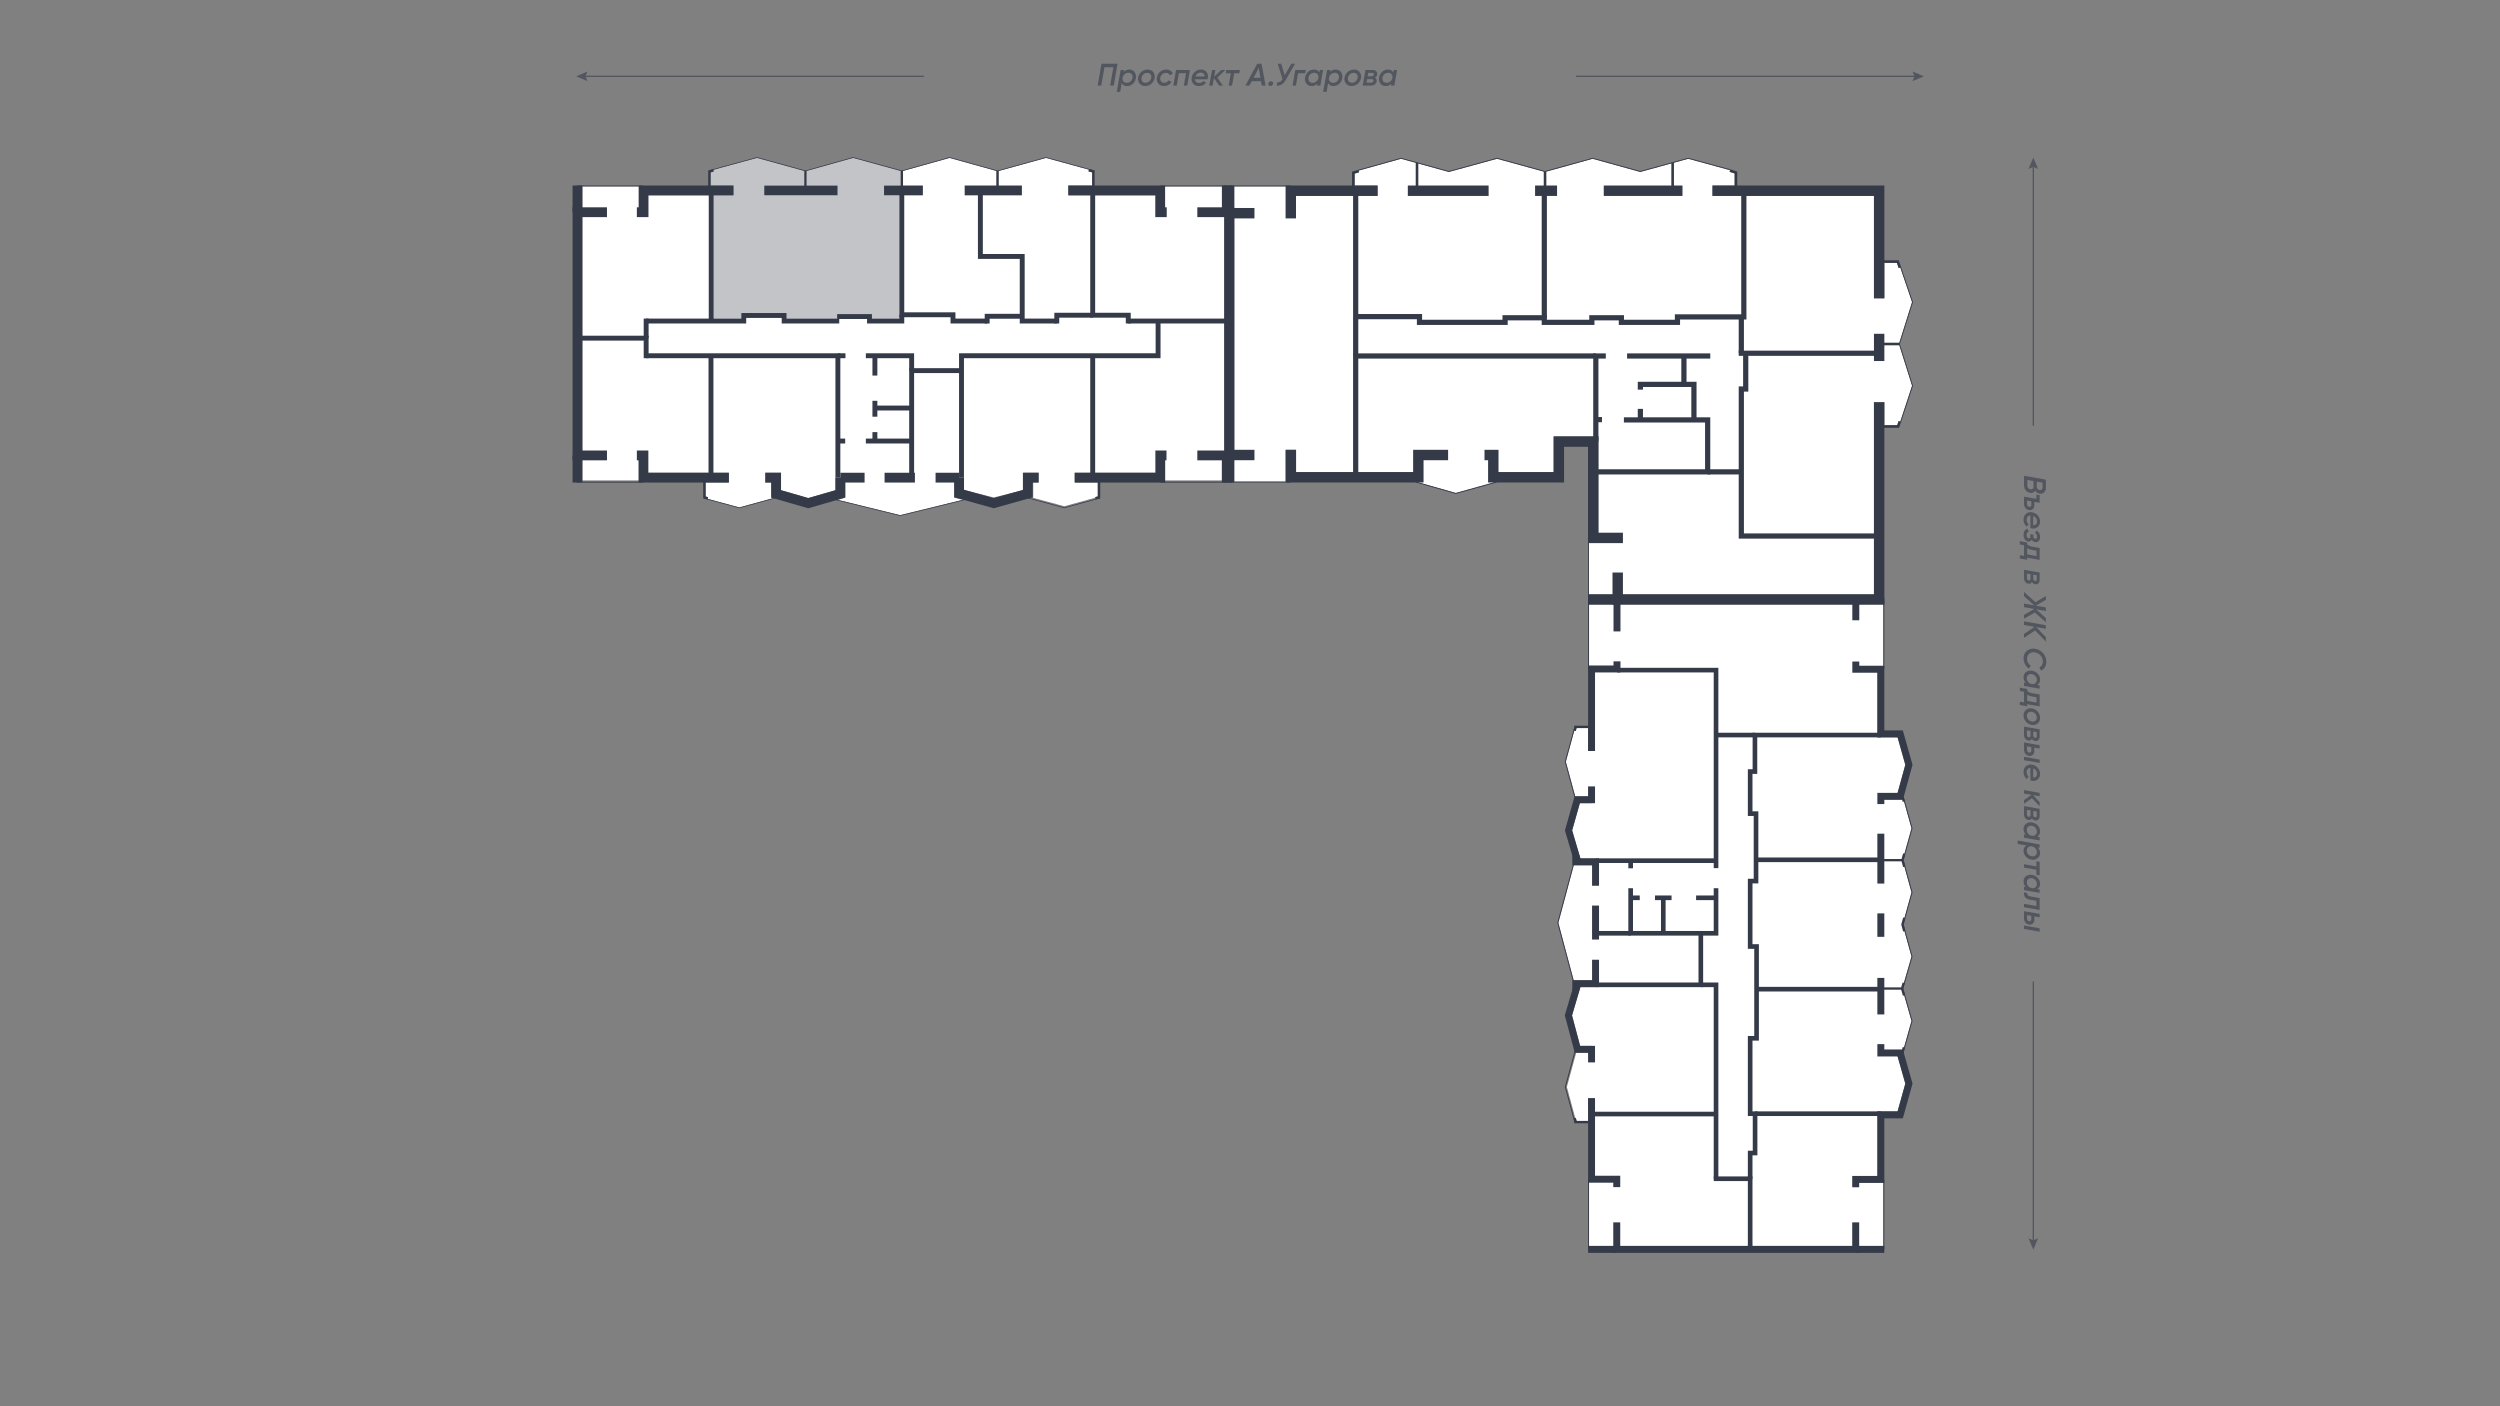 <svg xmlns="http://www.w3.org/2000/svg" viewBox="0 0 1920 1080"><rect x="0" y="0" width="1920" height="1080" fill="#808080" stroke="none"/><defs><style>.cls-1{fill:#fff;}.cls-10,.cls-11,.cls-12,.cls-13,.cls-14,.cls-17,.cls-2,.cls-3,.cls-4,.cls-5,.cls-6,.cls-7,.cls-8,.cls-9{fill:none;stroke-miterlimit:10;}.cls-10,.cls-11,.cls-2,.cls-6{stroke:#343948;}.cls-2{stroke-width:0.713px;}.cls-12,.cls-13,.cls-14,.cls-17,.cls-3,.cls-4,.cls-5,.cls-7,.cls-8,.cls-9{stroke:#343a48;}.cls-3{stroke-width:1.782px;}.cls-4{stroke-width:3.564px;}.cls-5{stroke-width:5.345px;}.cls-6{stroke-width:0.667px;}.cls-7{stroke-width:2px;}.cls-8{stroke-width:3.999px;}.cls-9{stroke-width:7.999px;}.cls-10{stroke-width:0.685px;}.cls-11{stroke-width:0.536px;}.cls-12{stroke-width:1.884px;}.cls-13{stroke-width:3.768px;}.cls-14{stroke-width:7.537px;}.cls-15,.cls-18{fill:#343a48;}.cls-15{opacity:0.3;}.cls-16{opacity:0.6;}</style></defs><g id="минипланы"><polygon class="cls-1" points="1220.37 905.695 1219.664 905.695 1219.664 905.639 1224.957 905.639 1224.957 843.393 1219.664 843.393 1219.664 860.877 1210.843 860.877 1210.201 858.502 1209.806 858.608 1203.359 834.798 1210.522 808.539 1222.31 808.539 1222.31 803.246 1213.528 803.246 1207.3 779.877 1213.736 758.106 1225.377 758.106 1225.377 752.814 1208.553 752.814 1196.775 708.704 1208.652 664.521 1225.377 664.521 1225.377 659.228 1213.736 659.228 1207.385 637.757 1213.32 616.837 1222.31 616.837 1222.31 611.544 1209.717 611.544 1202.53 584.996 1209.033 561.154 1210.204 561.454 1210.794 559.153 1219.664 559.153 1219.664 576.76 1224.957 576.76 1224.957 513.77 1220.37 513.77 1220.37 463.863 1241.855 463.863 1425.258 463.863 1446.429 463.863 1446.429 513.386 1446.429 513.975 1441.841 513.975 1441.841 566.281 1457.353 566.281 1463.309 587.374 1456.802 610.909 1461.343 612.162 1468.062 636.152 1461.248 660.519 1461.22 660.611 1468.062 685.356 1461.248 709.946 1461.223 710.041 1468.062 734.628 1460.941 759.197 1468.062 784.048 1461.255 808.14 1456.809 809.407 1463.305 832.211 1457.346 853.555 1441.841 853.555 1441.841 905.798 1446.429 905.798 1446.429 906.115 1446.429 956.883 1425.18 956.883 1241.668 956.883 1220.37 956.883 1220.37 905.695"/><polyline class="cls-2" points="1209.702 557.355 1202.164 584.997 1209.702 612.841"/><polyline class="cls-2" points="1209.702 807.156 1202.164 834.799 1209.702 862.643"/><polyline class="cls-2" points="1208.445 663.927 1196.408 708.705 1208.445 753.778"/><line class="cls-2" x1="1220.017" y1="959.531" x2="1220.017" y2="905.696"/><line class="cls-2" x1="1446.78" y1="959.531" x2="1446.78" y2="906.115"/><polyline class="cls-2" points="1461.309 610.731 1468.428 636.152 1461.588 660.613 1468.428 685.357 1461.588 710.04 1468.428 734.631 1461.309 759.199 1468.428 784.045 1461.309 809.249"/><line class="cls-2" x1="1446.78" y1="461.217" x2="1446.78" y2="513.384"/><line class="cls-2" x1="1220.017" y1="461.217" x2="1220.017" y2="513.803"/><line class="cls-3" x1="1444.486" y1="660.613" x2="1461.309" y2="660.613"/><polyline class="cls-3" points="1222.311 558.272 1210.109 558.272 1209.349 561.236"/><polyline class="cls-3" points="1222.497 861.76 1210.168 861.76 1209.349 858.732"/><line class="cls-3" x1="1461.309" y1="759.199" x2="1444.768" y2="759.199"/><polyline class="cls-3" points="1462.061 754.775 1460.78 759.199 1462.3 764.504"/><polyline class="cls-3" points="1462.496 704.855 1461.059 710.04 1462.496 715.207"/><polyline class="cls-3" points="1462.456 655.616 1461.059 660.613 1462.456 665.668"/><line class="cls-3" x1="1462.177" y1="804.303" x2="1461.049" y2="808.294"/><line class="cls-3" x1="1462.155" y1="615.645" x2="1461.087" y2="611.829"/><polyline class="cls-4" points="1317.919 666.722 1317.919 593.787 1317.919 578.083 1317.919 514.652 1241.853 514.652"/><polyline class="cls-4" points="1317.919 682.146 1317.919 716.764 1252.346 716.764 1252.346 682.146"/><line class="cls-4" x1="1283.753" y1="689.511" x2="1271.05" y2="689.511"/><line class="cls-4" x1="1259.325" y1="689.511" x2="1252.346" y2="689.511"/><line class="cls-4" x1="1302.597" y1="689.511" x2="1317.919" y2="689.511"/><line class="cls-4" x1="1277.402" y1="689.511" x2="1277.402" y2="716.764"/><line class="cls-4" x1="1252.346" y1="716.764" x2="1225.377" y2="716.764"/><line class="cls-4" x1="1225.377" y1="660.993" x2="1317.919" y2="660.993"/><line class="cls-4" x1="1252.346" y1="666.861" x2="1252.346" y2="660.993"/><polyline class="cls-4" points="1225.377 756.343 1306.23 756.343 1306.23 717.043"/><polyline class="cls-4" points="1306.23 756.343 1317.919 756.343 1317.919 796.05 1317.919 811.754 1317.919 887.759 1317.919 905.277"/><line class="cls-4" x1="1317.919" y1="855.584" x2="1222.311" y2="855.584"/><polyline class="cls-4" points="1316.155 905.277 1344.125 905.277 1344.125 959.531"/><line class="cls-4" x1="1444.486" y1="855.319" x2="1347.894" y2="855.319"/><line class="cls-4" x1="1349.047" y1="759.687" x2="1444.486" y2="759.687"/><line class="cls-4" x1="1348.628" y1="660.334" x2="1444.486" y2="660.334"/><polyline class="cls-4" points="1444.486 564.518 1347.791 564.518 1347.791 592.564 1344.125 592.564 1344.125 602.092 1344.125 616.261 1344.125 624.878 1348.628 624.878 1348.628 676.669 1344.125 676.669 1344.125 695.337 1344.125 710.762 1344.125 726.917 1349.047 726.917 1349.047 797.409 1344.125 797.409 1344.125 812.103 1344.125 827.457 1344.125 855.319 1347.894 855.319 1347.894 885.526 1344.125 885.526 1344.125 888.038 1344.125 905.277"/><polyline class="cls-4" points="1317.919 564.518 1322.209 564.518 1337.355 564.518 1347.791 564.518"/><polyline class="cls-5" points="1225.377 680.262 1225.377 661.875 1210.213 661.875 1210.213 656.718"/><polyline class="cls-5" points="1211.761 661.875 1204.631 637.771 1211.32 614.19 1222.311 614.19 1222.311 603.954"/><polyline class="cls-5" points="1225.377 737.074 1225.377 755.461 1210.213 755.461 1210.213 760.618"/><polyline class="cls-5" points="1211.761 755.461 1204.55 779.838 1211.497 805.891 1222.311 805.891 1222.311 815.941"/><line class="cls-5" x1="1225.377" y1="695.477" x2="1225.377" y2="721.58"/><polyline class="cls-5" points="1222.311 843.393 1222.311 905.64 1241.667 905.64 1241.667 911.699"/><polyline class="cls-5" points="1241.667 938.779 1241.667 959.531 1425.179 959.531 1425.179 938.779"/><line class="cls-5" x1="1241.667" y1="959.531" x2="1219.665" y2="959.531"/><polyline class="cls-5" points="1425.179 911.838 1425.179 905.799 1444.486 905.799 1444.486 856.201 1459.355 856.201 1466.055 832.203 1459.355 808.683 1444.486 808.683 1444.486 801.913"/><line class="cls-5" x1="1425.179" y1="959.531" x2="1447.133" y2="959.531"/><line class="cls-5" x1="1444.486" y1="751.033" x2="1444.486" y2="779.09"/><line class="cls-5" x1="1444.486" y1="719.486" x2="1444.486" y2="701.479"/><line class="cls-5" x1="1444.486" y1="678.587" x2="1444.486" y2="640.27"/><polyline class="cls-5" points="1444.486 617.517 1444.486 611.614 1459.355 611.614 1466.055 587.366 1459.355 563.636 1444.486 563.636 1444.486 513.976 1425.258 513.976 1425.258 508.08"/><polyline class="cls-5" points="1425.258 476.37 1425.258 461.217 1241.853 461.217 1241.853 484.932"/><line class="cls-5" x1="1425.258" y1="461.217" x2="1447.133" y2="461.217"/><polyline class="cls-5" points="1241.853 507.917 1241.853 513.77 1222.311 513.77 1222.311 576.761"/><line class="cls-5" x1="1241.853" y1="461.217" x2="1219.665" y2="461.217"/><polygon class="cls-1" points="1459.423 205.448 1468.479 232.035 1458.423 264.095 1458.392 264.193 1468.479 296.249 1459.419 323.795 1458.117 323.364 1457.068 326.546 1447.194 326.546 1447.194 308.909 1439.196 308.909 1439.196 456.442 1242.401 456.442 1220.259 456.442 1220.259 413.117 1227.591 413.117 1227.591 335.149 1193.188 335.149 1193.188 362.561 1146.855 362.561 1146.855 370.56 1146.957 370.56 1118.029 378.616 1089.287 370.449 1089.287 362.561 995.372 362.561 995.372 345.449 987.373 345.449 987.373 369.893 947.909 369.893 947.909 349.448 947.909 163.736 947.909 143.144 991.328 143.144 991.328 150.476 1057.995 150.476 1057.995 142.478 1040.363 142.478 1040.363 133.337 1043.78 132.32 1043.389 131.022 1075.988 121.922 1112.639 132.035 1112.728 132.058 1149.645 121.922 1186.589 132.058 1223.125 121.922 1259.66 132.035 1259.749 132.058 1296.547 121.922 1328.727 130.711 1328.319 131.96 1332.198 133.231 1332.198 142.478 1315.179 142.478 1315.179 150.476 1439.196 150.476 1439.196 229.102 1447.194 229.102 1447.194 201.867 1456.779 201.867 1458.21 205.879 1459.423 205.448"/><line class="cls-6" x1="943.908" y1="142.813" x2="991.326" y2="142.813"/><polyline class="cls-6" points="1043.055 130.769 1075.986 121.575 1112.727 131.713 1149.643 121.575 1186.589 131.713 1223.124 121.575 1259.747 131.713 1296.546 121.575 1328.892 130.411"/><polyline class="cls-6" points="1459.693 205.212 1468.832 232.031 1458.743 264.195 1468.832 296.254 1459.669 324.093"/><line class="cls-6" x1="1219.927" y1="460.443" x2="1219.927" y2="413.118"/><line class="cls-6" x1="943.908" y1="370.227" x2="991.372" y2="370.227"/><polyline class="cls-6" points="1087.285 370.227 1118.03 378.964 1149.39 370.227"/><polyline class="cls-7" points="1039.363 146.479 1039.363 132.592 1043.494 131.361"/><line class="cls-7" x1="1088.275" y1="146.479" x2="1088.275" y2="125.069"/><line class="cls-7" x1="1186.589" y1="146.479" x2="1186.589" y2="131.643"/><line class="cls-7" x1="1284.592" y1="146.479" x2="1284.592" y2="125.069"/><polyline class="cls-7" points="1328.628 131.01 1333.199 132.504 1333.199 146.479"/><polyline class="cls-7" points="1443.193 200.868 1457.483 200.868 1459.153 205.545"/><line class="cls-7" x1="1443.193" y1="264.195" x2="1458.807" y2="264.195"/><polyline class="cls-7" points="1443.193 327.545 1457.794 327.545 1459.066 323.677"/><polyline class="cls-8" points="1225.592 339.147 1225.592 273.401 1233.261 273.401"/><line class="cls-8" x1="1249.61" y1="273.401" x2="1313.488" y2="273.401"/><line class="cls-8" x1="1225.592" y1="322.271" x2="1230.316" y2="322.271"/><polyline class="cls-8" points="1247.149 322.493 1311.489 322.493 1311.489 362.398 1223.593 362.398"/><line class="cls-8" x1="1259.806" y1="322.493" x2="1259.806" y2="314.009"/><polyline class="cls-8" points="1259.806 299.242 1259.806 295.199 1300.941 295.199 1300.941 322.271"/><line class="cls-8" x1="1293.253" y1="273.401" x2="1293.253" y2="295.199"/><polyline class="cls-8" points="1225.592 273.401 1190.368 273.401 1175.074 273.401 1041.168 273.401 1041.168 366.561"/><polyline class="cls-8" points="1041.168 273.401 1041.168 267.951 1041.168 252.13 1041.168 146.479"/><polyline class="cls-8" points="1041.168 243.165 1090.167 243.165 1090.167 247.559 1108.801 247.559 1124.446 247.559 1155.913 247.559 1155.913 244.053 1186.02 244.053 1186.02 247.559 1222.538 247.559 1222.538 244.053 1245.215 244.053 1245.215 247.559 1252.95 247.559 1268.244 247.559 1288.284 247.559 1288.284 243.387 1337.33 243.387 1337.33 253.888 1337.33 271.291"/><line class="cls-8" x1="1335.33" y1="271.291" x2="1443.193" y2="271.291"/><line class="cls-8" x1="1339.264" y1="146.479" x2="1339.264" y2="245.386"/><polyline class="cls-8" points="1340.716 271.291 1340.716 298.761 1337.33 298.761 1337.33 325.611 1337.33 341.08 1337.33 411.666 1443.193 411.666"/><polyline class="cls-8" points="1337.33 362.398 1328.013 362.398 1311.489 362.398"/><line class="cls-8" x1="1186.02" y1="244.053" x2="1186.02" y2="146.479"/><polyline class="cls-9" points="1140.092 349.448 1146.855 349.448 1146.855 366.561 1197.187 366.561 1197.187 339.147 1223.593 339.147 1223.593 413.118 1246.402 413.118"/><polyline class="cls-9" points="1112.141 349.448 1089.288 349.448 1089.288 366.561 991.372 366.561 991.372 345.449"/><polyline class="cls-9" points="963.421 349.448 943.908 349.448 943.908 163.737 963.421 163.737"/><polyline class="cls-9" points="991.326 167.736 991.326 146.479 1057.997 146.479"/><line class="cls-9" x1="1081.202" y1="146.479" x2="1143.256" y2="146.479"/><line class="cls-9" x1="1178.942" y1="146.479" x2="1195.818" y2="146.479"/><line class="cls-9" x1="1231.679" y1="146.479" x2="1292.151" y2="146.479"/><polyline class="cls-9" points="1315.18 146.479 1443.193 146.479 1443.193 229.101"/><line class="cls-9" x1="1443.193" y1="256.349" x2="1443.193" y2="277.268"/><polyline class="cls-9" points="1443.193 308.911 1443.193 460.443 1242.402 460.443 1242.402 439.7"/><line class="cls-9" x1="1242.402" y1="460.443" x2="1219.594" y2="460.443"/><line class="cls-9" x1="943.908" y1="163.737" x2="943.908" y2="142.48"/><line class="cls-9" x1="943.908" y1="349.448" x2="943.908" y2="370.56"/><polygon class="cls-1" points="940.292 162.979 940.292 349.76 938.409 349.76 938.409 368.944 891.096 368.944 891.096 363.07 825.374 363.07 825.374 370.605 843.089 370.605 843.089 381.245 841.103 381.792 841.224 382.239 817.353 388.792 793.361 382.289 793.521 382.249 793.521 370.605 797.67 370.605 797.67 363.07 785.986 363.07 785.986 376.361 763.172 382.053 740.359 376.361 740.359 366.836 732.823 366.836 732.823 382.249 739.383 383.886 691.298 395.666 643.231 383.854 649.158 382.139 649.158 366.836 641.623 366.836 641.623 376.472 620.725 382.51 599.826 376.472 599.826 363.07 587.767 363.07 587.767 370.605 592.291 370.605 592.291 382.139 593.817 382.578 567.784 389.728 543.477 383.136 543.834 381.821 541.923 381.303 541.923 370.605 559.78 370.605 559.78 363.07 494.166 363.07 494.166 368.944 494.055 368.944 447.263 368.944 447.263 349.76 447.263 162.979 447.263 143.163 494.255 143.163 494.255 150.013 563.314 150.013 563.314 142.477 545.771 142.477 545.771 132.394 548.197 131.733 547.836 130.418 581.404 121.257 618.581 131.53 655.19 121.257 692.577 131.53 729.258 121.257 766.077 131.508 766.149 131.53 803.322 121.257 836.29 130.297 835.929 131.612 838.777 132.394 838.777 142.477 820.451 142.477 820.451 150.013 891.032 150.013 891.032 143.163 891.096 143.163 938.438 143.163 938.438 162.979 940.292 162.979"/><line class="cls-10" x1="891.097" y1="370.263" x2="942.176" y2="370.263"/><line class="cls-10" x1="891.097" y1="142.82" x2="942.176" y2="142.82"/><line class="cls-10" x1="442.975" y1="370.263" x2="494.054" y2="370.263"/><line class="cls-10" x1="442.975" y1="142.82" x2="494.054" y2="142.82"/><polyline class="cls-11" points="544.828 130.96 581.405 120.98 618.58 131.251 655.189 120.98 692.577 131.251 729.256 120.98 766.148 131.251 803.323 120.98 840.593 131.2"/><polyline class="cls-11" points="789.471 382.446 817.354 390.004 844.88 382.446"/><polyline class="cls-11" points="540.674 382.655 567.783 390.004 595.309 382.446"/><polyline class="cls-11" points="642.256 383.889 691.299 395.944 740.493 383.889"/><polyline class="cls-12" points="540.98 368.198 540.98 382.024 543.589 382.731"/><polyline class="cls-12" points="844.031 367.13 844.031 381.964 841.351 382.7"/><polyline class="cls-12" points="839.72 143.242 839.72 131.675 836.177 130.704"/><line class="cls-12" x1="766.101" y1="143.125" x2="766.101" y2="131.251"/><line class="cls-12" x1="618.58" y1="131.251" x2="618.58" y2="143.643"/><line class="cls-12" x1="692.577" y1="131.251" x2="692.577" y2="143.926"/><polyline class="cls-12" points="547.949 130.823 544.828 131.674 544.828 142.983"/><polyline class="cls-13" points="944.06 246.557 883.851 246.557 866.503 246.557"/><polyline class="cls-13" points="839.198 146.246 839.198 242.084 866.503 242.084 866.503 248.441"/><polyline class="cls-13" points="889.407 246.557 889.407 273.191 886.968 273.191 871.246 273.213 787.491 273.213 772.041 273.213 738.43 273.213 738.43 366.837"/><polyline class="cls-13" points="643.497 366.837 643.497 273.213 611.712 273.213 596.443 273.213 513.32 273.213 496.243 273.213"/><polyline class="cls-13" points="443.495 259.703 496.243 259.703 496.243 275.097"/><line class="cls-13" x1="546.027" y1="273.213" x2="546.027" y2="366.837"/><line class="cls-13" x1="496.243" y1="259.703" x2="496.243" y2="244.672"/><polyline class="cls-13" points="752.931 146.246 752.931 196.954 785.051 196.954 785.051 246.557 794.267 246.557 811.615 246.557"/><polyline class="cls-13" points="839.198 242.084 811.615 242.084 811.615 248.441"/><polyline class="cls-13" points="758.145 248.441 758.145 242.897 785.051 242.897"/><polyline class="cls-13" points="692.577 146.246 692.577 241.742 731.889 241.742 731.889 246.557 740.87 246.557 758.145 246.557"/><polyline class="cls-13" points="496.243 246.557 513.32 246.557 571.19 246.557 571.19 242.284 602.225 242.284 602.225 246.557 613.869 246.557 629.04 246.557 644.539 246.557"/><polyline class="cls-13" points="738.43 284.64 700.147 284.64 700.147 366.837"/><polyline class="cls-13" points="664.974 273.213 700.147 273.213 700.147 284.64"/><line class="cls-13" x1="700.147" y1="338.715" x2="664.974" y2="338.715"/><line class="cls-13" x1="671.922" y1="331.867" x2="671.922" y2="338.715"/><line class="cls-13" x1="671.922" y1="307.815" x2="671.922" y2="320.025"/><line class="cls-13" x1="671.922" y1="273.213" x2="671.922" y2="288.434"/><line class="cls-13" x1="671.922" y1="313.371" x2="700.147" y2="313.371"/><line class="cls-13" x1="839.198" y1="273.213" x2="839.198" y2="366.837"/><line class="cls-13" x1="546.208" y1="246.557" x2="546.208" y2="145.86"/><polyline class="cls-13" points="642.892 243.096 667.77 243.096 667.77 246.557 692.577 246.557 692.577 241.742"/><line class="cls-13" x1="643.497" y1="273.213" x2="649.324" y2="273.213"/><line class="cls-13" x1="643.497" y1="338.715" x2="649.111" y2="338.715"/><polyline class="cls-14" points="587.766 366.837 596.059 366.837 596.059 379.305 620.725 386.433 645.391 379.305 645.391 366.837"/><polyline class="cls-14" points="489.106 349.76 494.167 349.76 494.167 366.837 559.779 366.837"/><polyline class="cls-14" points="466.156 162.98 443.495 162.98 443.495 349.76 466.156 349.76"/><polyline class="cls-14" points="563.313 146.246 494.254 146.246 494.254 162.98 489.106 162.98"/><line class="cls-14" x1="643.29" y1="146.246" x2="586.918" y2="146.246"/><line class="cls-14" x1="708.761" y1="146.246" x2="678.936" y2="146.246"/><line class="cls-14" x1="784.806" y1="146.246" x2="740.87" y2="146.246"/><polyline class="cls-14" points="896.048 162.98 891.033 162.98 891.033 146.246 820.452 146.246"/><polyline class="cls-14" points="919.539 349.76 944.06 349.76 944.06 162.98 919.539 162.98"/><polyline class="cls-14" points="825.373 366.837 891.097 366.837 891.097 349.76 895.867 349.76"/><polyline class="cls-14" points="797.669 366.837 789.361 366.837 789.361 379.083 763.173 386.433 736.592 378.989 736.592 366.837"/><line class="cls-14" x1="443.495" y1="349.76" x2="443.495" y2="370.605"/><line class="cls-14" x1="942.176" y1="349.76" x2="942.176" y2="370.605"/><line class="cls-14" x1="942.208" y1="142.478" x2="942.208" y2="162.98"/><line class="cls-14" x1="443.495" y1="162.98" x2="443.495" y2="142.478"/><line class="cls-14" x1="645.391" y1="366.837" x2="664" y2="366.837"/><line class="cls-14" x1="679.36" y1="366.837" x2="702.651" y2="366.837"/><line class="cls-14" x1="736.592" y1="366.837" x2="718.514" y2="366.837"/></g><g id="маски"><g id="_1s_2-7f" data-name="1s 2-7f"><path class="cls-15" d="M691.634,131.269v11.208h-12.7v7.536h11.758v94.659H669.653v-3.459H642.891v3.459H604.11V240.4h-34.8v4.274H548.093V150.013h15.221v-7.536H545.771V132.394l2.426-.661-.361-1.315,33.568-9.161,36.234,10.012v11.208H586.917v7.536h56.375v-7.536H619.521V131.265l35.669-10.008Z"/></g></g><g id="улицы"><g class="cls-16"><line class="cls-17" x1="1210.476" y1="58.61" x2="1471.591" y2="58.61"/><polygon class="cls-18" points="1468.782 62.313 1470.355 58.61 1468.782 54.906 1477.56 58.61 1468.782 62.313"/></g><g class="cls-16"><line class="cls-17" x1="709.524" y1="58.61" x2="448.409" y2="58.61"/><polygon class="cls-18" points="451.218 54.906 449.645 58.61 451.218 62.313 442.44 58.61 451.218 54.906"/></g><g class="cls-16"><path class="cls-18" d="M858.3,48.949l-2.951,16.8h-2.761l2.5-14.16h-6.84l-2.5,14.16h-2.759l2.952-16.8Z"/><path class="cls-18" d="M867.367,53.438a4.648,4.648,0,0,1,3.96,1.956,5.845,5.845,0,0,1,1.008,4.595,7.307,7.307,0,0,1-2.315,4.357,6.342,6.342,0,0,1-4.4,1.716,4.265,4.265,0,0,1-4.127-2.3l-1.2,6.792h-2.616l2.977-16.8h2.591l-.263,1.513A5.833,5.833,0,0,1,867.367,53.438Zm2.376,6.359a3.338,3.338,0,0,0-.6-2.783,3.052,3.052,0,0,0-2.521-1.105,4.5,4.5,0,0,0-4.368,3.432l-.12.7a3.056,3.056,0,0,0,.78,2.605,3.327,3.327,0,0,0,2.46.947,4.353,4.353,0,0,0,2.808-1.008A4.414,4.414,0,0,0,869.743,59.8Z"/><path class="cls-18" d="M879.559,66.062a5.325,5.325,0,0,1-4.392-1.933,5.466,5.466,0,0,1-1.032-4.691,7.079,7.079,0,0,1,2.568-4.332,7.336,7.336,0,0,1,4.752-1.668,5.085,5.085,0,0,1,4.2,1.92,5.534,5.534,0,0,1,1.056,4.631,7.322,7.322,0,0,1-7.152,6.073Zm.192-2.521a4.338,4.338,0,0,0,2.82-1.032,4.492,4.492,0,0,0,1.572-2.808,3.05,3.05,0,0,0-.6-2.723,3.123,3.123,0,0,0-2.448-1.021,4.321,4.321,0,0,0-2.808,1.021,4.44,4.44,0,0,0-1.56,2.771,3.23,3.23,0,0,0,.6,2.773A3.052,3.052,0,0,0,879.751,63.541Z"/><path class="cls-18" d="M893.887,66.062a5.233,5.233,0,0,1-4.3-1.92,5.589,5.589,0,0,1-1.1-4.656,7.064,7.064,0,0,1,2.484-4.344,7.141,7.141,0,0,1,4.74-1.7,5.672,5.672,0,0,1,3.132.84,4.6,4.6,0,0,1,1.859,2.28l-2.327,1.2a2.8,2.8,0,0,0-2.9-1.775,4.448,4.448,0,0,0-4.392,3.7,3.371,3.371,0,0,0,.6,2.735,2.951,2.951,0,0,0,2.472,1.105,3.937,3.937,0,0,0,1.956-.5,4.251,4.251,0,0,0,1.476-1.368l2.088,1.343a6.113,6.113,0,0,1-2.448,2.281A7.187,7.187,0,0,1,893.887,66.062Z"/><path class="cls-18" d="M913.9,53.749l-2.113,12H909.2l1.68-9.552h-5.5l-1.68,9.552h-2.591l2.112-12Z"/><path class="cls-18" d="M922.374,53.438a5.1,5.1,0,0,1,4.188,1.847,5.229,5.229,0,0,1,1,4.489c-.144.576-.239.935-.288,1.08h-9.552a2.62,2.62,0,0,0,.912,2.111,3.582,3.582,0,0,0,2.328.721,4.155,4.155,0,0,0,3.384-1.513l1.9,1.44a6.657,6.657,0,0,1-5.5,2.449,5.379,5.379,0,0,1-4.44-1.9,5.609,5.609,0,0,1-1.08-4.656,7.145,7.145,0,0,1,2.473-4.356A7,7,0,0,1,922.374,53.438Zm-4.3,5.279h7.033a2.758,2.758,0,0,0-.781-2.208,3.064,3.064,0,0,0-2.124-.72,4.206,4.206,0,0,0-2.508.781A4.6,4.6,0,0,0,918.078,58.717Z"/><path class="cls-18" d="M941.118,53.749l-6.264,5.88,4.344,6.12h-2.879l-4.009-5.76-1.008,5.76H928.71l2.112-12h2.592l-.912,5.112,5.448-5.112Z"/><path class="cls-18" d="M952.231,53.749l-.433,2.5h-3.912l-1.68,9.5h-2.592l1.68-9.5h-3.935l.431-2.5Z"/><path class="cls-18" d="M969.006,65.749l-.552-3.384H961.3l-1.8,3.384h-3.023l9.048-16.8h3.311l3.12,16.8ZM962.7,59.774h5.328l-1.248-7.68Z"/><path class="cls-18" d="M975.559,66.037a1.388,1.388,0,0,1-1.164-.54,1.62,1.62,0,0,1-.3-1.307,2,2,0,0,1,.72-1.248,2.1,2.1,0,0,1,1.391-.5,1.421,1.421,0,0,1,1.176.54,1.565,1.565,0,0,1,.313,1.284,2.143,2.143,0,0,1-.733,1.271A2.084,2.084,0,0,1,975.559,66.037Z"/><path class="cls-18" d="M991.735,48.949h2.856L987.414,61.43a9,9,0,0,1-3.059,3.456,6.793,6.793,0,0,1-3.9.863l.456-2.544a3.686,3.686,0,0,0,2.317-.456,5.275,5.275,0,0,0,1.691-1.92l.049-.095-3.7-11.785h2.664l2.712,8.857Z"/><path class="cls-18" d="M1002.823,53.749l-.432,2.5h-5.448l-1.68,9.5h-2.592l2.112-12Z"/><path class="cls-18" d="M1013.55,53.749h2.593l-2.113,12h-2.591l.239-1.416a5.848,5.848,0,0,1-4.392,1.729,4.628,4.628,0,0,1-4.02-1.981,5.811,5.811,0,0,1-.924-4.6,7.349,7.349,0,0,1,2.389-4.369,6.493,6.493,0,0,1,4.427-1.679,4.284,4.284,0,0,1,4.056,2.256Zm-5.5,9.84a4.508,4.508,0,0,0,4.368-3.407l.12-.7a3.1,3.1,0,0,0-.767-2.617,3.3,3.3,0,0,0-2.473-.96,4.414,4.414,0,0,0-4.367,3.769,3.374,3.374,0,0,0,.6,2.8A3.036,3.036,0,0,0,1008.054,63.589Z"/><path class="cls-18" d="M1025.886,53.438a4.648,4.648,0,0,1,3.96,1.956,5.845,5.845,0,0,1,1.008,4.595,7.308,7.308,0,0,1-2.316,4.357,6.339,6.339,0,0,1-4.4,1.716,4.267,4.267,0,0,1-4.128-2.3l-1.2,6.792h-2.616l2.976-16.8h2.592l-.264,1.513A5.833,5.833,0,0,1,1025.886,53.438Zm2.376,6.359a3.342,3.342,0,0,0-.6-2.783,3.049,3.049,0,0,0-2.52-1.105,4.5,4.5,0,0,0-4.368,3.432l-.12.7a3.053,3.053,0,0,0,.78,2.605,3.327,3.327,0,0,0,2.46.947,4.351,4.351,0,0,0,2.807-1.008A4.415,4.415,0,0,0,1028.262,59.8Z"/><path class="cls-18" d="M1038.077,66.062a5.324,5.324,0,0,1-4.391-1.933,5.466,5.466,0,0,1-1.032-4.691,7.074,7.074,0,0,1,2.568-4.332,7.336,7.336,0,0,1,4.752-1.668,5.083,5.083,0,0,1,4.2,1.92,5.534,5.534,0,0,1,1.057,4.631,7.324,7.324,0,0,1-7.153,6.073Zm.193-2.521a4.336,4.336,0,0,0,2.819-1.032,4.487,4.487,0,0,0,1.572-2.808,3.053,3.053,0,0,0-.6-2.723,3.125,3.125,0,0,0-2.449-1.021,4.319,4.319,0,0,0-2.807,1.021,4.442,4.442,0,0,0-1.561,2.771,3.23,3.23,0,0,0,.6,2.773A3.051,3.051,0,0,0,1038.27,63.541Z"/><path class="cls-18" d="M1057.613,57.23a3.2,3.2,0,0,1-1.679,2.423,2.5,2.5,0,0,1,1.271,2.856,3.673,3.673,0,0,1-1.4,2.364,4.937,4.937,0,0,1-3.084.876h-6.144l2.113-12h5.664a3.343,3.343,0,0,1,2.615,1.008A2.763,2.763,0,0,1,1057.613,57.23Zm-2.879,4.847a.986.986,0,0,0-.252-.971,1.617,1.617,0,0,0-1.141-.349h-3.407l-.481,2.736h3.409a2.092,2.092,0,0,0,1.259-.372A1.491,1.491,0,0,0,1054.734,62.077Zm-.96-6.12h-3l-.481,2.664h2.928q1.656,0,1.872-1.343Q1055.358,55.958,1053.774,55.957Z"/><path class="cls-18" d="M1070.381,53.749h2.593l-2.112,12h-2.592l.239-1.416a5.848,5.848,0,0,1-4.392,1.729,4.628,4.628,0,0,1-4.02-1.981,5.811,5.811,0,0,1-.924-4.6,7.349,7.349,0,0,1,2.389-4.369,6.493,6.493,0,0,1,4.427-1.679,4.283,4.283,0,0,1,4.056,2.256Zm-5.5,9.84a4.508,4.508,0,0,0,4.368-3.407l.12-.7a3.1,3.1,0,0,0-.767-2.617,3.3,3.3,0,0,0-2.473-.96,4.414,4.414,0,0,0-4.367,3.769,3.374,3.374,0,0,0,.6,2.8A3.036,3.036,0,0,0,1064.885,63.589Z"/></g><g class="cls-16"><path class="cls-18" d="M1566.463,379.118a4.627,4.627,0,0,1-3.384-2.28,3.685,3.685,0,0,1-3.96,1.632,5.152,5.152,0,0,1-3.36-1.884,6.207,6.207,0,0,1-1.32-4.092v-7.08l16.8,2.952v6.384a4.443,4.443,0,0,1-1.368,3.4A3.867,3.867,0,0,1,1566.463,379.118Zm-7.08-3.36a1.951,1.951,0,0,0,1.681-.359,1.911,1.911,0,0,0,.672-1.561v-4.392l-4.706-.816v4.3a2.786,2.786,0,0,0,.685,1.86A2.747,2.747,0,0,0,1559.383,375.758Zm9.265-1.3V370.67l-4.416-.767v3.839a2.5,2.5,0,0,0,.635,1.692,2.776,2.776,0,0,0,1.572.925,1.838,1.838,0,0,0,1.572-.361A1.883,1.883,0,0,0,1568.648,374.462Z"/><path class="cls-18" d="M1562.359,388.094a3.668,3.668,0,0,1-1.188,2.868,3.343,3.343,0,0,1-2.964.756,4.252,4.252,0,0,1-2.761-1.656,5.493,5.493,0,0,1-1.007-3.384v-5.233l9.5,1.68v-3.311l2.5.431v5.9l-4.08-.72Zm-3.959,1.1a1.305,1.305,0,0,0,1.187-.311,1.6,1.6,0,0,0,.443-1.2v-2.664l-3.263-.577v2.665a2.15,2.15,0,0,0,.457,1.356A1.911,1.911,0,0,0,1558.4,389.2Z"/><path class="cls-18" d="M1566.751,400.6a5.093,5.093,0,0,1-1.847,4.187,5.229,5.229,0,0,1-4.489,1c-.576-.143-.935-.239-1.08-.288v-9.551a2.615,2.615,0,0,0-2.111.912,3.575,3.575,0,0,0-.721,2.328,4.157,4.157,0,0,0,1.512,3.384l-1.44,1.9a6.656,6.656,0,0,1-2.448-5.5,5.38,5.38,0,0,1,1.9-4.44,5.61,5.61,0,0,1,4.656-1.081,7.142,7.142,0,0,1,4.356,2.473A7,7,0,0,1,1566.751,400.6Zm-5.279-4.3v7.032a2.753,2.753,0,0,0,2.207-.78,3.065,3.065,0,0,0,.721-2.124,4.206,4.206,0,0,0-.781-2.508A4.593,4.593,0,0,0,1561.472,396.3Z"/><path class="cls-18" d="M1563.03,416.293a3.322,3.322,0,0,1-2.567-1.823,2.948,2.948,0,0,1-1.26,1.164,2.829,2.829,0,0,1-1.692.227,3.779,3.779,0,0,1-2.447-1.607,6.121,6.121,0,0,1-.937-3.6,5.359,5.359,0,0,1,.769-3.023,3.564,3.564,0,0,1,2.111-1.513l1.152,2.256q-1.7.41-1.7,2.593a2.984,2.984,0,0,0,.42,1.668,1.633,1.633,0,0,0,1.116.756,1.015,1.015,0,0,0,1-.277,1.715,1.715,0,0,0,.371-1.211v-1.728l2.281.407v1.3q0,1.656,1.39,1.9a1.028,1.028,0,0,0,1.034-.325,1.99,1.99,0,0,0,.382-1.332,2.97,2.97,0,0,0-1.607-2.712l1.248-1.967a5.659,5.659,0,0,1,2.664,4.944,4.076,4.076,0,0,1-1.128,3.107A2.855,2.855,0,0,1,1563.03,416.293Z"/><path class="cls-18" d="M1566.439,430l-9.551-1.679v1.607l-5.664-1.008v-2.544l3.215.576v-8.232l-3.215-.575V415.6l5.664,1.009v1.487a8.962,8.962,0,0,0,4.344,1.849l5.207.912Zm-9.551-9v4.777l7.176,1.271V422.99l-2.832-.5A11.783,11.783,0,0,1,1556.888,421Z"/><path class="cls-18" d="M1562.959,448.646a3.2,3.2,0,0,1-2.424-1.68,2.5,2.5,0,0,1-2.856,1.271,3.673,3.673,0,0,1-2.363-1.4,4.937,4.937,0,0,1-.877-3.084v-6.143l12,2.112v5.664a3.343,3.343,0,0,1-1.008,2.615A2.761,2.761,0,0,1,1562.959,448.646Zm-4.848-2.88a.988.988,0,0,0,.972-.252,1.616,1.616,0,0,0,.348-1.141v-3.407l-2.736-.48v3.408a2.093,2.093,0,0,0,.373,1.259A1.491,1.491,0,0,0,1558.111,445.766Zm6.121-.96v-3l-2.664-.481v2.928q0,1.658,1.343,1.872Q1564.23,446.391,1564.232,444.806Z"/><path class="cls-18" d="M1571.239,477.949l-8.448-7.559-8.352,4.775v-2.9l7.873-4.561-7.873-1.391v-2.76l7.873,1.392-7.873-7.081v-3.24l8.785,7.872,8.015-4.752v2.905l-7.656,4.511,7.656,1.344v2.761l-7.584-1.345,7.584,6.769Z"/><path class="cls-18" d="M1571.239,492.734l-8.255-8.544-8.545,5.664v-2.977l8.184-5.472-8.184-1.44v-2.76l16.8,2.952v2.76l-7.416-1.3,7.416,7.728Z"/><path class="cls-18" d="M1554.127,505.668a7.07,7.07,0,0,1,2.628-5.891,7.684,7.684,0,0,1,6.324-1.453,9.906,9.906,0,0,1,6.073,3.456,9.743,9.743,0,0,1,2.4,6.481,7.759,7.759,0,0,1-1.079,4.151,6.694,6.694,0,0,1-2.953,2.616l-1.321-2.5a4.525,4.525,0,0,0,2.665-4.488,6.73,6.73,0,0,0-1.7-4.584,7.214,7.214,0,0,0-4.32-2.4,5.2,5.2,0,0,0-4.32.9,4.692,4.692,0,0,0-1.7,3.9,6.261,6.261,0,0,0,2.783,5.4l-1.464,2.256a9.717,9.717,0,0,1-2.928-3.42A9.477,9.477,0,0,1,1554.127,505.668Z"/><path class="cls-18" d="M1566.439,526.357v2.592l-12-2.112v-2.592l1.416.24a5.852,5.852,0,0,1-1.728-4.392,4.633,4.633,0,0,1,1.98-4.021,5.814,5.814,0,0,1,4.6-.923,7.353,7.353,0,0,1,4.368,2.388,6.5,6.5,0,0,1,1.68,4.428,4.284,4.284,0,0,1-2.256,4.056Zm-9.84-5.5a4.512,4.512,0,0,0,3.408,4.368l.7.12a3.108,3.108,0,0,0,2.617-.768,3.3,3.3,0,0,0,.959-2.472,4.416,4.416,0,0,0-3.768-4.368,3.374,3.374,0,0,0-2.8.6A3.037,3.037,0,0,0,1556.6,520.861Z"/><path class="cls-18" d="M1566.439,542.532l-9.551-1.679v1.607l-5.664-1.008v-2.544l3.215.577v-8.233l-3.215-.575v-2.545l5.664,1.009v1.487a8.962,8.962,0,0,0,4.344,1.849l5.207.912Zm-9.551-9v4.777l7.176,1.271v-4.055l-2.832-.5A11.8,11.8,0,0,1,1556.888,533.532Z"/><path class="cls-18" d="M1554.127,549.54a5.321,5.321,0,0,1,1.933-4.391,5.47,5.47,0,0,1,4.691-1.033,7.083,7.083,0,0,1,4.332,2.569,7.341,7.341,0,0,1,1.668,4.752,5.087,5.087,0,0,1-1.92,4.2,5.537,5.537,0,0,1-4.633,1.057,7.325,7.325,0,0,1-6.071-7.153Zm2.521.193a4.335,4.335,0,0,0,1.031,2.819,4.487,4.487,0,0,0,2.809,1.572,3.054,3.054,0,0,0,2.723-.6,3.125,3.125,0,0,0,1.021-2.449,4.319,4.319,0,0,0-1.021-2.807,4.449,4.449,0,0,0-2.772-1.561,3.228,3.228,0,0,0-2.772.6A3.051,3.051,0,0,0,1556.648,549.733Z"/><path class="cls-18" d="M1562.959,569.075a3.2,3.2,0,0,1-2.424-1.679,2.5,2.5,0,0,1-2.856,1.271,3.677,3.677,0,0,1-2.363-1.4,4.937,4.937,0,0,1-.877-3.084v-6.144l12,2.113v5.664a3.345,3.345,0,0,1-1.008,2.615A2.76,2.76,0,0,1,1562.959,569.075Zm-4.848-2.88a.986.986,0,0,0,.972-.251,1.618,1.618,0,0,0,.348-1.141V561.4l-2.736-.481v3.408a2.1,2.1,0,0,0,.373,1.26A1.486,1.486,0,0,0,1558.111,566.2Zm6.121-.959v-3l-2.664-.481v2.928q0,1.656,1.343,1.872Q1564.23,566.821,1564.232,565.236Z"/><path class="cls-18" d="M1562.359,576.851a3.666,3.666,0,0,1-1.188,2.868,3.337,3.337,0,0,1-2.964.756,4.251,4.251,0,0,1-2.761-1.655,5.493,5.493,0,0,1-1.007-3.384V570.2l12,2.113v2.591l-4.08-.719Zm4.08,6.5v2.591l-12-2.112v-2.592Zm-8.039-5.4a1.311,1.311,0,0,0,1.187-.311,1.6,1.6,0,0,0,.443-1.2v-2.665l-3.263-.576v2.664a2.146,2.146,0,0,0,.457,1.356A1.912,1.912,0,0,0,1558.4,577.955Z"/><path class="cls-18" d="M1566.751,594.42a5.1,5.1,0,0,1-1.847,4.188,5.229,5.229,0,0,1-4.489,1c-.576-.144-.935-.24-1.08-.288v-9.552a2.615,2.615,0,0,0-2.111.912A3.576,3.576,0,0,0,1556.5,593a4.157,4.157,0,0,0,1.512,3.384l-1.44,1.9a6.656,6.656,0,0,1-2.448-5.5,5.382,5.382,0,0,1,1.9-4.44,5.606,5.606,0,0,1,4.656-1.08,7.141,7.141,0,0,1,4.356,2.472A7,7,0,0,1,1566.751,594.42Zm-5.279-4.3v7.032a2.753,2.753,0,0,0,2.207-.78,3.065,3.065,0,0,0,.721-2.124,4.206,4.206,0,0,0-.781-2.508A4.6,4.6,0,0,0,1561.472,590.124Z"/><path class="cls-18" d="M1566.439,619.236l-5.879-6.264-6.121,4.345v-2.88l5.759-4.009-5.759-1.008v-2.592l12,2.113v2.591l-5.112-.912,5.112,5.449Z"/><path class="cls-18" d="M1562.959,630.109a3.2,3.2,0,0,1-2.424-1.68,2.5,2.5,0,0,1-2.856,1.271,3.673,3.673,0,0,1-2.363-1.4,4.937,4.937,0,0,1-.877-3.084v-6.143l12,2.112v5.664a3.343,3.343,0,0,1-1.008,2.615A2.761,2.761,0,0,1,1562.959,630.109Zm-4.848-2.88a.988.988,0,0,0,.972-.252,1.616,1.616,0,0,0,.348-1.141v-3.407l-2.736-.481v3.409a2.093,2.093,0,0,0,.373,1.259A1.491,1.491,0,0,0,1558.111,627.229Zm6.121-.96v-3l-2.664-.481v2.928q0,1.656,1.343,1.872Q1564.23,627.853,1564.232,626.269Z"/><path class="cls-18" d="M1566.439,642.876v2.593l-12-2.112v-2.592l1.416.239a5.851,5.851,0,0,1-1.728-4.392,4.63,4.63,0,0,1,1.98-4.02,5.814,5.814,0,0,1,4.6-.924,7.349,7.349,0,0,1,4.368,2.389,6.494,6.494,0,0,1,1.68,4.428,4.282,4.282,0,0,1-2.256,4.055Zm-9.84-5.5a4.51,4.51,0,0,0,3.408,4.368l.7.12a3.1,3.1,0,0,0,2.617-.767,3.3,3.3,0,0,0,.959-2.473,4.414,4.414,0,0,0-3.768-4.367,3.374,3.374,0,0,0-2.8.6A3.034,3.034,0,0,0,1556.6,637.38Z"/><path class="cls-18" d="M1566.751,655.211a4.648,4.648,0,0,1-1.956,3.96,5.849,5.849,0,0,1-4.6,1.008,7.309,7.309,0,0,1-4.355-2.316,6.329,6.329,0,0,1-1.716-4.4,4.268,4.268,0,0,1,2.3-4.128l-6.791-1.2v-2.616l16.8,2.976v2.592l-1.512-.263A5.83,5.83,0,0,1,1566.751,655.211Zm-6.359,2.376a3.343,3.343,0,0,0,2.783-.6,3.048,3.048,0,0,0,1.1-2.52,4.5,4.5,0,0,0-3.432-4.368l-.695-.12a3.053,3.053,0,0,0-2.605.78,3.328,3.328,0,0,0-.948,2.46,4.353,4.353,0,0,0,1.008,2.808A4.414,4.414,0,0,0,1560.392,657.587Z"/><path class="cls-18" d="M1566.439,672.323l-2.5-.432v-3.912l-9.5-1.68v-2.592l9.5,1.68v-3.936l2.5.432Z"/><path class="cls-18" d="M1566.439,683.123v2.593l-12-2.112v-2.592l1.416.239a5.85,5.85,0,0,1-1.728-4.391,4.632,4.632,0,0,1,1.98-4.021,5.814,5.814,0,0,1,4.6-.924,7.354,7.354,0,0,1,4.368,2.389,6.494,6.494,0,0,1,1.68,4.428,4.282,4.282,0,0,1-2.256,4.055Zm-9.84-5.5a4.51,4.51,0,0,0,3.408,4.368l.7.12a3.1,3.1,0,0,0,2.617-.767,3.3,3.3,0,0,0,.959-2.473,4.351,4.351,0,0,0-1.008-2.807,4.4,4.4,0,0,0-2.76-1.56,3.374,3.374,0,0,0-2.8.6A3.034,3.034,0,0,0,1556.6,677.627Z"/><path class="cls-18" d="M1566.439,698.867l-12-2.112v-2.592l9.5,1.68v-4.008l-4.463-.792a6.6,6.6,0,0,1-4.153-1.944,4.977,4.977,0,0,1-.888-3.744l2.424.432a2.016,2.016,0,0,0,.48,1.741,4.081,4.081,0,0,0,2.256.947l6.84,1.2Z"/><path class="cls-18" d="M1562.359,706.426a3.666,3.666,0,0,1-1.188,2.868,3.337,3.337,0,0,1-2.964.756,4.251,4.251,0,0,1-2.761-1.655,5.493,5.493,0,0,1-1.007-3.384v-5.233l12,2.113v2.592l-4.08-.72Zm4.08,6.5v2.592l-12-2.113v-2.591Zm-8.039-5.4a1.308,1.308,0,0,0,1.187-.311,1.6,1.6,0,0,0,.443-1.2v-2.664l-3.263-.577v2.665a2.145,2.145,0,0,0,.457,1.355A1.908,1.908,0,0,0,1558.4,707.53Z"/></g><g class="cls-16"><line class="cls-17" x1="1561.58" y1="326.948" x2="1561.58" y2="126.949"/><polygon class="cls-18" points="1565.283 129.757 1561.58 128.184 1557.877 129.757 1561.58 120.979 1565.283 129.757"/></g><g class="cls-16"><line class="cls-17" x1="1561.58" y1="753.797" x2="1561.58" y2="953.797"/><polygon class="cls-18" points="1557.877 950.988 1561.58 952.562 1565.283 950.988 1561.58 959.767 1557.877 950.988"/></g></g></svg>